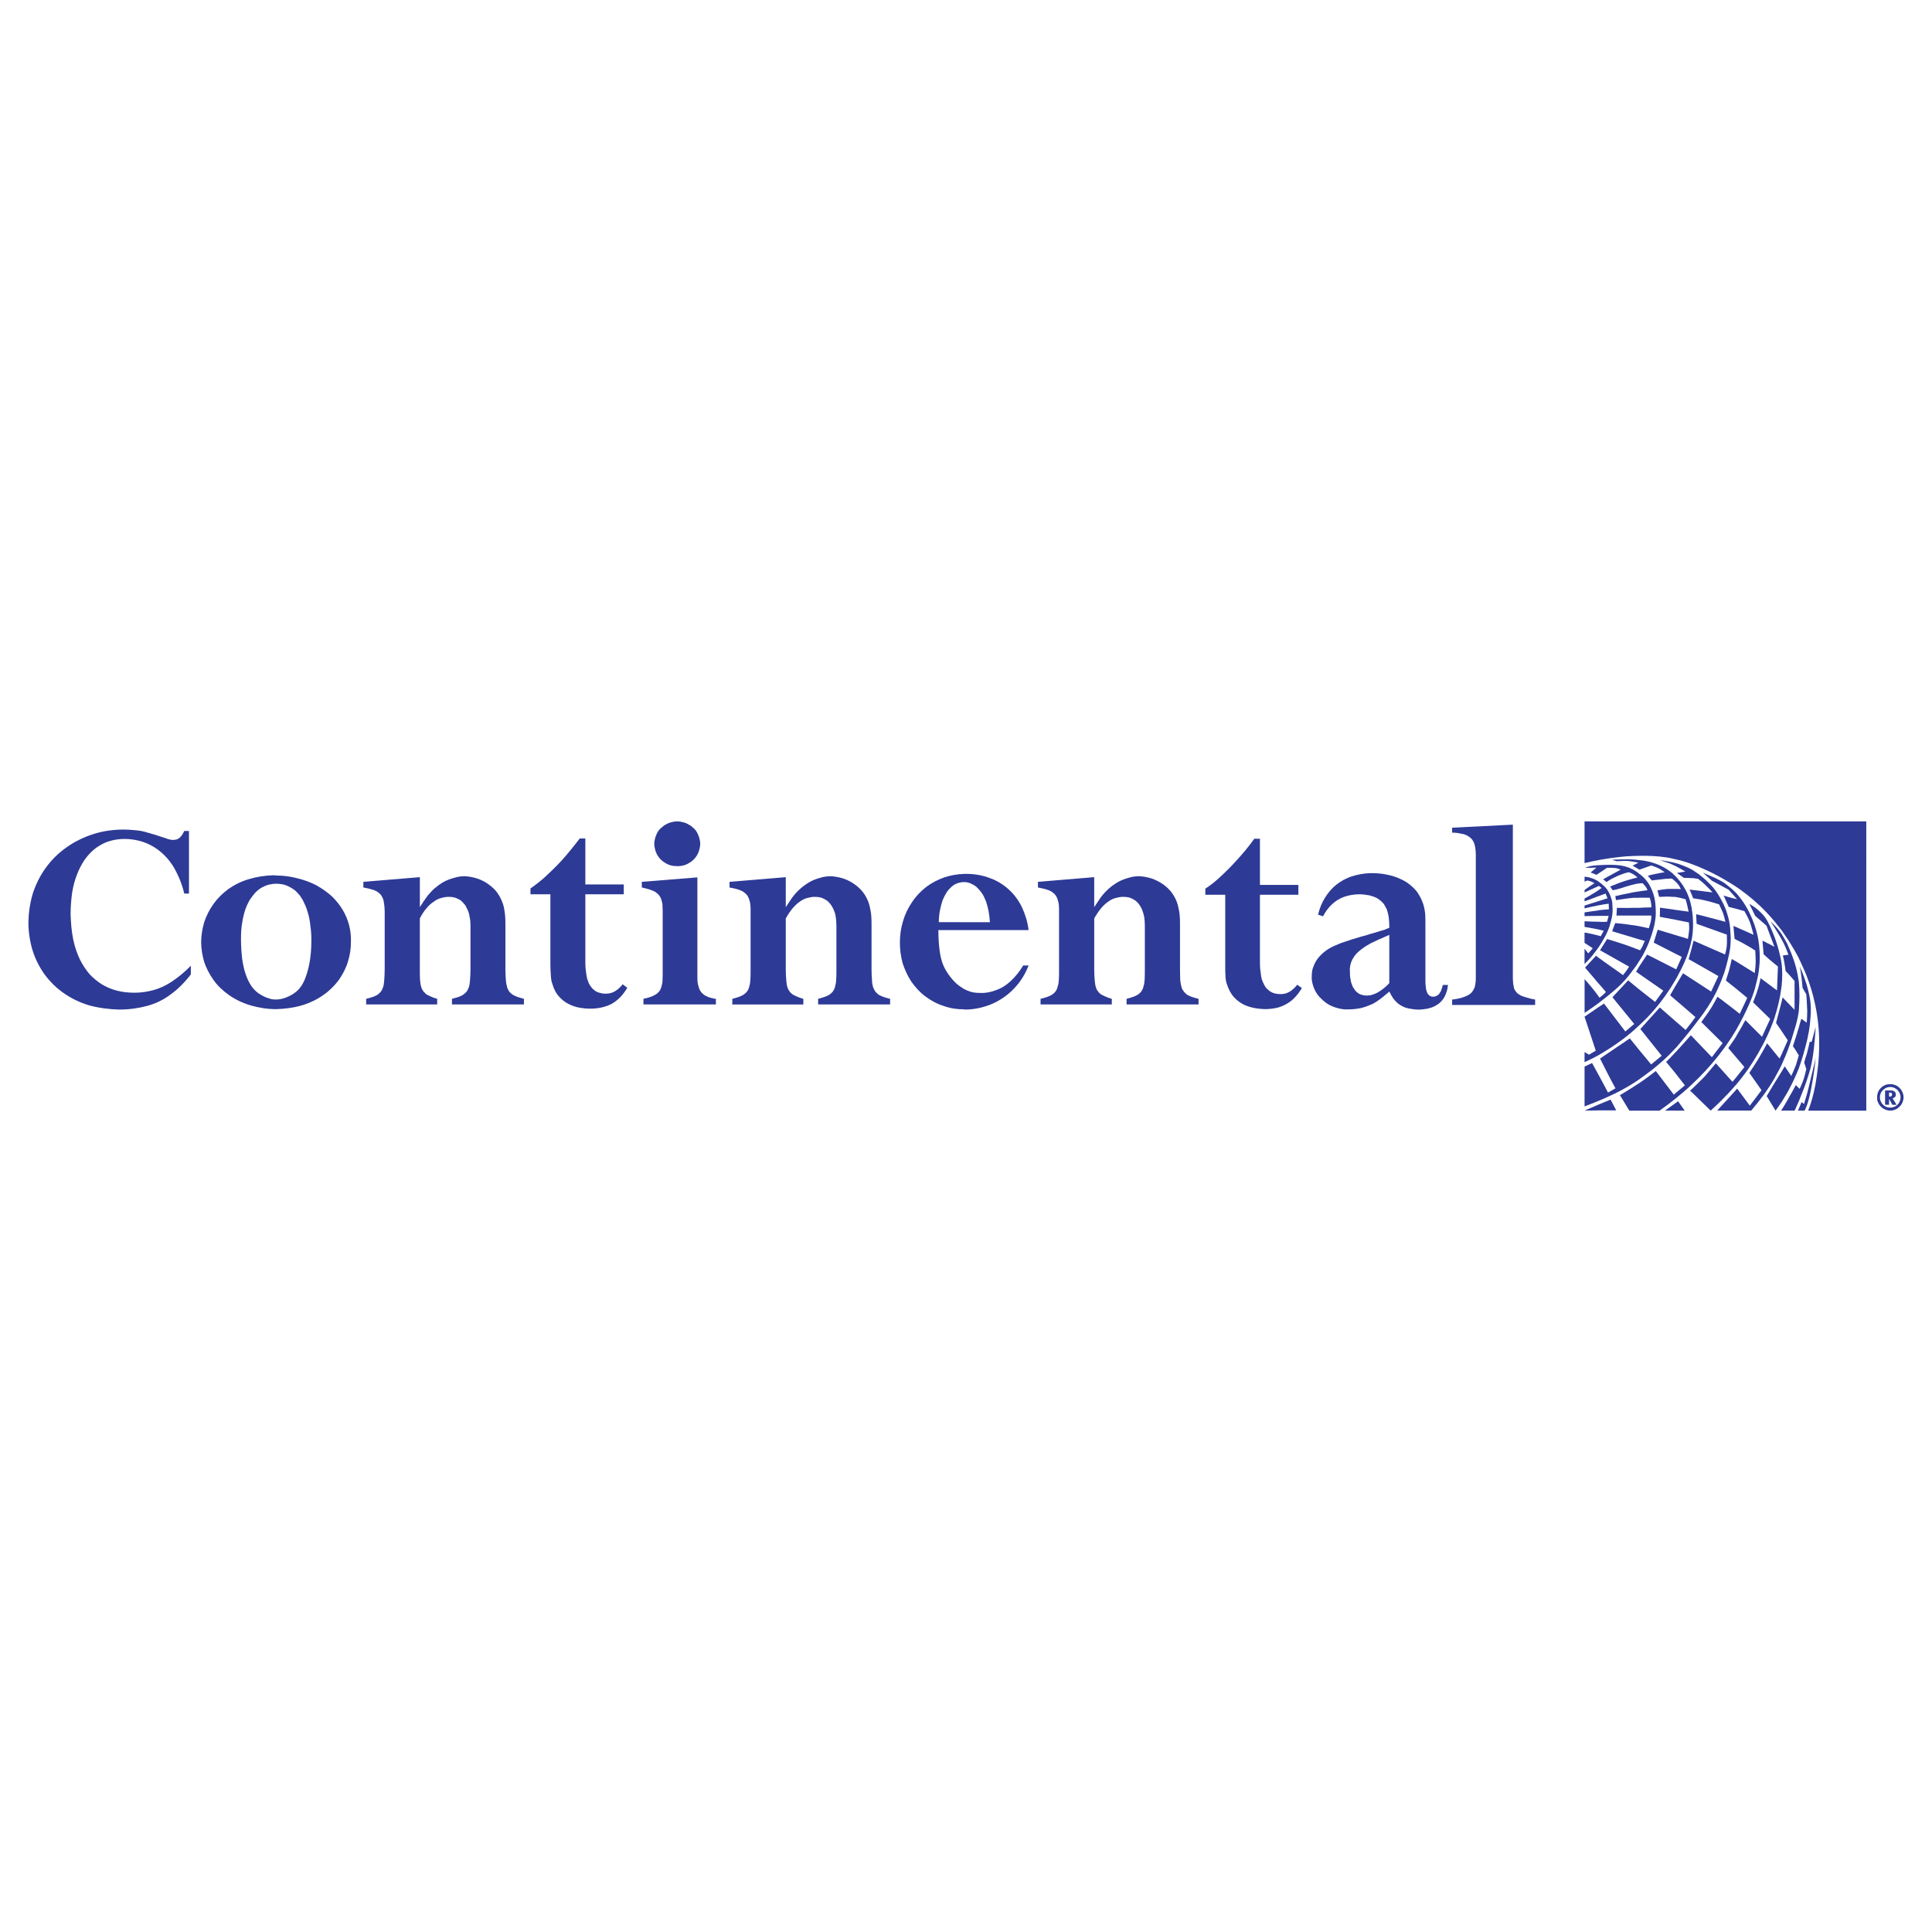 <?xml version="1.0" encoding="utf-8"?>
<!-- Generator: Adobe Illustrator 13.0.0, SVG Export Plug-In . SVG Version: 6.00 Build 14948)  -->
<!DOCTYPE svg PUBLIC "-//W3C//DTD SVG 1.0//EN" "http://www.w3.org/TR/2001/REC-SVG-20010904/DTD/svg10.dtd">
<svg version="1.0" id="Layer_1" xmlns="http://www.w3.org/2000/svg" xmlns:xlink="http://www.w3.org/1999/xlink" x="0px" y="0px"
	 width="192.756px" height="192.756px" viewBox="0 0 192.756 192.756" enable-background="new 0 0 192.756 192.756"
	 xml:space="preserve">
<g>
	<polygon fill-rule="evenodd" clip-rule="evenodd" fill="#FFFFFF" points="0,0 192.756,0 192.756,192.756 0,192.756 0,0 	"/>
	<path fill-rule="evenodd" clip-rule="evenodd" fill="#2D3A96" d="M188.588,110.807c0.141,0,0.281-0.023,0.397-0.069
		c0.141-0.047,0.258-0.094,0.374-0.188c0.117-0.094,0.211-0.188,0.305-0.304c0.164-0.234,0.257-0.515,0.257-0.772
		c0-0.141-0.023-0.257-0.07-0.397c-0.047-0.116-0.116-0.257-0.187-0.374c-0.094-0.117-0.188-0.21-0.305-0.304
		c-0.233-0.164-0.515-0.234-0.771-0.234l0,0v0.281l0,0c0.211,0,0.422,0.069,0.608,0.21c0.094,0.047,0.163,0.141,0.234,0.234
		c0.046,0.07,0.116,0.187,0.14,0.28c0.094,0.304,0.047,0.632-0.14,0.912c-0.071,0.094-0.141,0.164-0.234,0.233
		c-0.094,0.07-0.187,0.117-0.304,0.141c-0.094,0.047-0.211,0.047-0.305,0.047l0,0V110.807L188.588,110.807L188.588,110.807z
		 M188.19,108.211c-0.14,0.047-0.257,0.117-0.374,0.188c-0.117,0.094-0.211,0.187-0.304,0.304c-0.164,0.233-0.234,0.515-0.234,0.771
		c0,0.141,0,0.28,0.047,0.397c0.047,0.141,0.117,0.258,0.188,0.375c0.093,0.116,0.187,0.21,0.304,0.304
		c0.234,0.163,0.515,0.257,0.771,0.257l0,0l0,0v-0.304l0,0c-0.21,0-0.421-0.047-0.607-0.188c-0.07-0.069-0.164-0.14-0.234-0.233
		c-0.047-0.094-0.094-0.188-0.141-0.28c-0.093-0.328-0.046-0.655,0.141-0.912c0.07-0.094,0.164-0.188,0.234-0.234
		c0.094-0.07,0.187-0.117,0.304-0.163c0.094-0.024,0.211-0.047,0.304-0.047l0,0v-0.281l0,0l0,0
		C188.448,108.164,188.331,108.188,188.19,108.211L188.19,108.211L188.19,108.211L188.19,108.211z"/>
	<path fill-rule="evenodd" clip-rule="evenodd" fill="#2D3A96" d="M188.635,109.403c0.023-0.022,0.047-0.022,0.07-0.047
		c0.023-0.023,0.047-0.046,0.047-0.069c0.023-0.023,0.023-0.047,0.023-0.094s-0.023-0.117-0.047-0.141s-0.047-0.023-0.094-0.023
		c0-0.023,0-0.023,0-0.023l0,0v-0.21l0,0c0.164,0,0.281,0.023,0.351,0.094c0.07,0.023,0.094,0.07,0.117,0.116
		c0.023,0.047,0.047,0.117,0.047,0.188c0,0.094-0.023,0.188-0.07,0.233c-0.023,0.047-0.069,0.07-0.117,0.094
		c-0.023,0.023-0.069,0.023-0.14,0.047l0,0l0,0l0.397,0.655h-0.421l-0.164-0.305V109.403L188.635,109.403L188.635,109.403z
		 M188.472,109.403c0,0,0.023,0,0.046,0c0.047,0,0.07,0,0.117,0l0,0v0.515l-0.163-0.28v0.585h-0.397v-1.427h0.421l0,0l0,0
		c0.046,0,0.093,0,0.14,0l0,0v0.21l0,0c-0.047,0-0.07,0-0.117,0c-0.022,0-0.022,0-0.046,0l0,0l0,0V109.403L188.472,109.403
		L188.472,109.403z"/>
	<path fill-rule="evenodd" clip-rule="evenodd" fill="#2D3A96" d="M51.173,99.255c-0.094-0.071-0.164-0.117-0.234-0.188
		c-0.07-0.047-0.117-0.117-0.164-0.188c-0.046-0.07-0.07-0.14-0.117-0.211c-0.047-0.093-0.07-0.187-0.093-0.326
		c-0.047-0.117-0.07-0.281-0.094-0.562c-0.023-0.281-0.047-0.678-0.047-1.053c0-1.52,0-3.063,0-4.583
		c0-0.467-0.023-0.912-0.094-1.286c-0.047-0.374-0.14-0.678-0.257-0.958c-0.117-0.281-0.258-0.538-0.421-0.772
		c-0.21-0.328-0.514-0.608-0.865-0.865c-0.327-0.257-0.749-0.468-1.169-0.608c-0.421-0.141-0.841-0.211-1.239-0.234
		c-0.374,0-0.725,0.047-1.076,0.164c-0.374,0.093-0.725,0.234-1.076,0.421c-0.351,0.21-0.655,0.444-0.959,0.702
		c-0.14,0.14-0.257,0.257-0.374,0.397c-0.141,0.14-0.234,0.257-0.397,0.491c-0.164,0.234-0.397,0.561-0.608,0.912l0,0v-2.994
		l-5.636,0.468v0.562l0.234,0.047l0,0c0.234,0.046,0.468,0.093,0.655,0.163c0.188,0.047,0.304,0.117,0.421,0.164
		c0.093,0.07,0.188,0.117,0.257,0.187c0.07,0.047,0.117,0.117,0.187,0.187c0.047,0.07,0.094,0.141,0.141,0.234
		c0.046,0.07,0.07,0.187,0.117,0.304c0.023,0.117,0.047,0.257,0.07,0.444s0.046,0.444,0.046,0.678l0,0v5.776l0,0
		c0,0.375-0.023,0.771-0.046,1.053c-0.023,0.28-0.047,0.444-0.07,0.562c-0.047,0.14-0.07,0.233-0.117,0.326
		c-0.024,0.071-0.07,0.164-0.117,0.211c-0.047,0.07-0.094,0.141-0.164,0.188c-0.047,0.07-0.141,0.116-0.211,0.188
		c-0.093,0.046-0.21,0.116-0.397,0.187c-0.188,0.07-0.468,0.141-0.726,0.211l0,0v0.561h7.086v-0.561l0,0
		c-0.257-0.07-0.515-0.164-0.702-0.258c-0.164-0.07-0.281-0.14-0.374-0.188c-0.07-0.069-0.141-0.116-0.188-0.187
		c-0.07-0.047-0.117-0.117-0.164-0.188c-0.023-0.047-0.07-0.116-0.117-0.21c-0.023-0.07-0.047-0.188-0.094-0.305
		c-0.023-0.116-0.047-0.28-0.07-0.537c-0.023-0.281-0.023-0.678-0.023-1.053l0,0v-5.098l0,0c0.187-0.375,0.421-0.725,0.655-1.006
		s0.468-0.491,0.725-0.655c0.234-0.187,0.491-0.304,0.749-0.374c0.234-0.07,0.514-0.117,0.749-0.117c0.233,0,0.421,0.023,0.608,0.07
		c0.187,0.07,0.351,0.14,0.514,0.234c0.141,0.093,0.281,0.234,0.398,0.374c0.14,0.141,0.234,0.328,0.327,0.538
		c0.117,0.21,0.187,0.444,0.234,0.749c0.07,0.28,0.094,0.608,0.094,0.958l0,0v4.326l0,0c0,0.375-0.023,0.771-0.047,1.053
		c-0.023,0.28-0.047,0.444-0.07,0.562c-0.046,0.14-0.07,0.233-0.117,0.326c-0.023,0.071-0.07,0.141-0.117,0.211
		s-0.094,0.141-0.164,0.188c-0.07,0.07-0.14,0.116-0.234,0.188c-0.07,0.046-0.187,0.116-0.374,0.187s-0.468,0.141-0.725,0.211l0,0
		v0.561h7.18v-0.561l0,0c-0.258-0.07-0.515-0.141-0.702-0.211S51.267,99.301,51.173,99.255L51.173,99.255L51.173,99.255
		L51.173,99.255z"/>
	<path fill-rule="evenodd" clip-rule="evenodd" fill="#2D3A96" d="M65.696,85.48c0.14,0.211,0.327,0.375,0.514,0.515
		c0.211,0.14,0.421,0.257,0.655,0.328c0.233,0.07,0.467,0.093,0.701,0.093s0.468-0.023,0.702-0.093s0.444-0.188,0.655-0.328
		c0.187-0.14,0.375-0.304,0.515-0.515c0.14-0.187,0.234-0.397,0.304-0.608c0.07-0.234,0.117-0.468,0.117-0.678
		c0-0.234-0.047-0.444-0.117-0.678c-0.07-0.21-0.164-0.421-0.304-0.631c-0.14-0.187-0.328-0.351-0.515-0.491
		c-0.21-0.14-0.421-0.257-0.655-0.327s-0.468-0.117-0.702-0.117s-0.468,0.046-0.701,0.117c-0.234,0.07-0.444,0.187-0.655,0.327
		c-0.187,0.141-0.374,0.304-0.514,0.491c-0.141,0.21-0.234,0.421-0.304,0.631c-0.07,0.234-0.117,0.444-0.117,0.678
		c0,0.21,0.047,0.444,0.117,0.678C65.462,85.083,65.555,85.293,65.696,85.48L65.696,85.48L65.696,85.48L65.696,85.48z"/>
	<path fill-rule="evenodd" clip-rule="evenodd" fill="#2D3A96" d="M61.556,98.763c-0.374,0.281-0.725,0.375-1.099,0.375
		c-0.164,0-0.328,0-0.468-0.047c-0.141-0.023-0.281-0.07-0.397-0.117c-0.117-0.047-0.211-0.117-0.304-0.188
		c-0.094-0.069-0.187-0.163-0.281-0.28c-0.07-0.094-0.164-0.21-0.234-0.351s-0.117-0.304-0.187-0.491
		c-0.047-0.188-0.094-0.421-0.117-0.678c-0.047-0.281-0.07-0.584-0.07-0.889l0,0v-6.875h3.835V88.24h-3.835v-4.583h-0.562l0,0
		c-0.584,0.771-1.193,1.52-1.801,2.198c-0.607,0.655-1.216,1.239-1.73,1.707c-0.515,0.444-0.936,0.771-1.38,1.076l0,0v0.584h1.987
		v7.086l0,0c0,0.351,0.024,0.724,0.047,1.005c0,0.257,0.047,0.421,0.07,0.607c0.047,0.164,0.117,0.375,0.187,0.562
		c0.117,0.304,0.257,0.585,0.468,0.842c0.211,0.258,0.444,0.468,0.749,0.679c0.304,0.188,0.655,0.351,1.076,0.468
		c0.397,0.093,0.889,0.163,1.333,0.163c0.467,0,0.889-0.047,1.263-0.14c0.374-0.094,0.702-0.211,0.982-0.375
		c0.28-0.163,0.538-0.374,0.795-0.631s0.491-0.585,0.702-0.936l0,0l-0.468-0.351l0,0C61.954,98.436,61.744,98.623,61.556,98.763
		L61.556,98.763L61.556,98.763L61.556,98.763z"/>
	<path fill-rule="evenodd" clip-rule="evenodd" fill="#2D3A96" d="M15.299,98.786c-0.608,0.164-1.263,0.258-1.871,0.258
		c-0.632,0-1.24-0.07-1.778-0.211c-0.538-0.14-1.029-0.351-1.497-0.631c-0.444-0.281-0.842-0.608-1.216-1.006
		c-0.351-0.421-0.678-0.888-0.958-1.45c-0.281-0.585-0.515-1.24-0.678-2.035s-0.234-1.684-0.257-2.502
		c0-0.842,0.07-1.567,0.164-2.222c0.117-0.678,0.281-1.263,0.491-1.777c0.187-0.491,0.421-0.935,0.678-1.333
		c0.257-0.375,0.538-0.702,0.818-0.959c0.304-0.281,0.608-0.491,0.959-0.678c0.327-0.187,0.678-0.304,1.052-0.397
		c0.397-0.094,0.795-0.141,1.263-0.141s1.005,0.07,1.52,0.211c0.515,0.14,0.982,0.351,1.426,0.631
		c0.444,0.28,0.865,0.631,1.239,1.052c0.375,0.421,0.726,0.936,1.006,1.543c0.304,0.608,0.562,1.31,0.725,2.011l0,0h0.468v-6.244
		h-0.468l0,0c-0.07,0.14-0.14,0.257-0.187,0.351c-0.07,0.093-0.117,0.164-0.188,0.234c-0.164,0.187-0.327,0.257-0.491,0.28
		c-0.07,0.023-0.14,0.023-0.21,0.023c-0.047,0-0.117,0-0.187,0c-0.07-0.023-0.14-0.023-0.234-0.047
		c-0.093-0.023-0.187-0.047-0.42-0.14c-0.234-0.07-0.608-0.187-0.865-0.281c-0.258-0.07-0.445-0.14-0.562-0.164
		c-0.117-0.047-0.187-0.07-0.257-0.07c-0.21-0.07-0.444-0.14-0.702-0.187c-0.257-0.047-0.538-0.07-0.818-0.094
		c-0.304-0.023-0.608-0.046-0.912-0.046c-1.029,0-2.058,0.14-3.017,0.444c-0.959,0.304-1.871,0.748-2.666,1.31
		c-0.818,0.561-1.52,1.263-2.082,2.034c-0.584,0.795-1.005,1.661-1.309,2.573c-0.281,0.936-0.421,1.895-0.445,2.853
		c0,0.982,0.141,1.941,0.421,2.853c0.281,0.889,0.678,1.66,1.193,2.385c0.538,0.725,1.169,1.356,1.918,1.871
		c0.725,0.514,1.59,0.936,2.525,1.216c0.935,0.257,1.988,0.397,2.993,0.421c1.006,0,1.965-0.141,2.83-0.374
		c0.842-0.234,1.566-0.585,2.292-1.122c0.725-0.515,1.426-1.217,2.035-2.012l0,0v-0.865l0,0c-0.608,0.631-1.31,1.192-1.941,1.613
		C16.469,98.365,15.907,98.623,15.299,98.786L15.299,98.786L15.299,98.786L15.299,98.786z"/>
	<path fill-rule="evenodd" clip-rule="evenodd" fill="#2D3A96" d="M34.195,90.789c-0.281-0.491-0.654-0.936-1.075-1.356
		c-0.445-0.398-0.959-0.772-1.544-1.1c-0.584-0.304-1.263-0.561-1.988-0.725c-0.631-0.164-1.333-0.257-2.035-0.257
		c-0.093-0.023-0.187-0.023-0.304-0.023c-0.795,0.023-1.614,0.141-2.385,0.375c-0.749,0.21-1.45,0.561-2.058,0.982
		c-0.608,0.444-1.123,0.958-1.52,1.52c-0.397,0.561-0.702,1.169-0.912,1.801c-0.187,0.655-0.304,1.31-0.304,1.988
		s0.117,1.333,0.304,1.988c0.21,0.608,0.515,1.216,0.936,1.801c0.397,0.562,0.935,1.075,1.543,1.496
		c0.631,0.444,1.356,0.796,2.151,1.029c0.795,0.234,1.661,0.374,2.549,0.374c0.866-0.023,1.754-0.14,2.549-0.374
		c0.795-0.233,1.52-0.585,2.151-1.029c0.608-0.421,1.123-0.935,1.543-1.496c0.397-0.562,0.725-1.193,0.912-1.824
		c0.21-0.655,0.304-1.333,0.304-1.964c0.023-0.608-0.047-1.169-0.187-1.707C34.686,91.771,34.476,91.256,34.195,90.789
		L34.195,90.789L34.195,90.789L34.195,90.789z M31.061,94.063c0,0.655-0.07,1.403-0.187,2.034c-0.117,0.631-0.281,1.146-0.445,1.567
		s-0.351,0.701-0.538,0.936c-0.188,0.233-0.421,0.421-0.678,0.584c-0.257,0.164-0.562,0.305-0.842,0.398
		c-0.304,0.094-0.562,0.14-0.819,0.14c-0.257,0-0.491-0.023-0.725-0.117c-0.257-0.069-0.515-0.187-0.749-0.327
		c-0.257-0.14-0.468-0.304-0.655-0.491c-0.187-0.187-0.351-0.397-0.491-0.654c-0.164-0.28-0.304-0.585-0.444-1.006
		c-0.14-0.397-0.234-0.865-0.327-1.45c-0.07-0.608-0.117-1.31-0.117-1.941s0.023-1.169,0.117-1.661
		c0.07-0.491,0.187-0.935,0.304-1.31c0.14-0.397,0.304-0.725,0.467-1.005c0.188-0.281,0.374-0.515,0.562-0.725
		c0.187-0.187,0.397-0.351,0.631-0.491c0.21-0.117,0.444-0.211,0.678-0.281c0.233-0.047,0.491-0.094,0.725-0.094l0,0h0.023l0,0
		c0.234,0,0.468,0.023,0.678,0.07c0.234,0.047,0.445,0.14,0.632,0.234c0.187,0.093,0.374,0.21,0.561,0.351
		c0.164,0.141,0.328,0.328,0.491,0.515c0.14,0.21,0.304,0.444,0.421,0.725c0.14,0.28,0.281,0.608,0.374,0.982
		c0.117,0.374,0.21,0.795,0.257,1.31C31.038,92.847,31.084,93.408,31.061,94.063L31.061,94.063L31.061,94.063L31.061,94.063z"/>
	<path fill-rule="evenodd" clip-rule="evenodd" fill="#2D3A96" d="M102.622,92.8c-0.094-0.795-0.328-1.567-0.655-2.269
		c-0.327-0.678-0.771-1.286-1.31-1.777c-0.538-0.491-1.169-0.889-1.894-1.146c-0.726-0.281-1.544-0.421-2.316-0.421
		c-0.07,0-0.14,0-0.233,0c-0.678,0.023-1.333,0.14-1.941,0.327c-0.678,0.234-1.31,0.562-1.871,0.982
		c-0.561,0.444-1.053,0.958-1.426,1.543c-0.398,0.584-0.702,1.216-0.889,1.894c-0.21,0.678-0.304,1.403-0.304,2.105
		c0,0.701,0.093,1.403,0.28,2.081c0.211,0.631,0.491,1.263,0.866,1.824c0.397,0.562,0.865,1.076,1.403,1.474
		c0.562,0.421,1.169,0.748,1.848,0.959c0.655,0.233,1.333,0.327,2.035,0.327c0.023,0.023,0.047,0.023,0.07,0.023
		c0.912,0,1.848-0.211,2.689-0.562c0.842-0.374,1.59-0.889,2.222-1.566c0.632-0.655,1.099-1.427,1.427-2.269l0,0h-0.538l0,0
		c-0.351,0.584-0.795,1.146-1.263,1.566c-0.444,0.421-0.912,0.702-1.427,0.889c-0.491,0.188-1.029,0.305-1.543,0.281
		c-0.352,0-0.702-0.023-1.006-0.117c-0.234-0.07-0.444-0.164-0.631-0.257c-0.07-0.047-0.164-0.094-0.257-0.164
		c-0.281-0.164-0.562-0.397-0.818-0.678c-0.257-0.281-0.491-0.585-0.678-0.889c-0.187-0.281-0.328-0.584-0.445-0.912
		c-0.117-0.351-0.21-0.725-0.28-1.286c-0.07-0.538-0.117-1.24-0.117-1.965l0,0h2.596H102.622L102.622,92.8L102.622,92.8z
		 M93.665,92.005c0-0.421,0.047-0.819,0.117-1.192c0.07-0.375,0.164-0.702,0.257-0.982c0.117-0.281,0.234-0.515,0.351-0.702
		c0.117-0.21,0.257-0.375,0.397-0.515c0.141-0.14,0.281-0.257,0.421-0.351c0.164-0.094,0.304-0.14,0.468-0.187
		s0.328-0.07,0.491-0.07c0.023,0,0.047,0,0.047,0c0.304,0,0.608,0.093,0.912,0.281c0.141,0.07,0.305,0.187,0.444,0.351
		c0.141,0.141,0.281,0.304,0.421,0.515c0.141,0.21,0.258,0.468,0.374,0.749c0.094,0.28,0.188,0.608,0.258,0.958
		c0.07,0.374,0.117,0.749,0.141,1.146l0,0h-2.549H93.665L93.665,92.005L93.665,92.005z"/>
	<path fill-rule="evenodd" clip-rule="evenodd" fill="#2D3A96" d="M143.827,98.693c-0.046,0.116-0.069,0.233-0.14,0.304
		c-0.047,0.094-0.094,0.141-0.141,0.21c-0.047,0.048-0.116,0.094-0.164,0.117c-0.116,0.094-0.28,0.117-0.42,0.117
		c-0.047,0-0.094,0-0.141-0.023c-0.117-0.023-0.211-0.07-0.305-0.187c-0.022-0.024-0.069-0.07-0.093-0.117s-0.047-0.094-0.07-0.164
		s-0.047-0.141-0.07-0.233c-0.023-0.117-0.023-0.234-0.047-0.398c-0.023-0.163-0.023-0.351-0.023-0.561l0,0v-5.589l0,0
		c0-0.374,0-0.725-0.023-1.005s-0.07-0.468-0.117-0.678c-0.046-0.21-0.116-0.421-0.21-0.631c-0.117-0.281-0.257-0.538-0.444-0.819
		c-0.188-0.257-0.421-0.491-0.702-0.725c-0.28-0.234-0.607-0.445-0.981-0.608c-0.397-0.188-0.818-0.328-1.286-0.421
		c-0.491-0.117-1.006-0.164-1.544-0.164c-0.093,0-0.163,0-0.257,0c-0.608,0.023-1.216,0.14-1.73,0.304
		c-0.608,0.187-1.146,0.491-1.591,0.842c-0.444,0.351-0.818,0.795-1.122,1.286c-0.327,0.515-0.562,1.099-0.702,1.707l0,0
		l0.492,0.164l0,0c0.233-0.444,0.537-0.865,0.888-1.192c0.351-0.327,0.749-0.585,1.216-0.749c0.468-0.164,0.982-0.257,1.521-0.257
		c0.327,0,0.655,0.047,0.912,0.094c0.047,0,0.07,0,0.117,0.023c0.21,0.047,0.397,0.117,0.562,0.187
		c0.187,0.07,0.351,0.187,0.49,0.304c0.141,0.117,0.258,0.234,0.375,0.374c0.093,0.164,0.187,0.327,0.28,0.515
		c0.07,0.21,0.141,0.444,0.188,0.725c0.046,0.327,0.069,0.748,0.069,1.123c-0.187,0.07-0.374,0.14-0.514,0.21
		c-0.164,0.047-0.281,0.07-0.491,0.141c-0.211,0.07-0.515,0.164-0.959,0.28c-0.047,0.023-0.094,0.023-0.117,0.047
		c-0.515,0.141-1.192,0.328-1.684,0.491s-0.795,0.257-1.053,0.351c-0.28,0.117-0.515,0.211-0.725,0.304
		c-0.352,0.164-0.702,0.375-0.982,0.608c-0.28,0.233-0.515,0.491-0.701,0.748c-0.188,0.281-0.305,0.562-0.398,0.818
		c-0.093,0.281-0.116,0.561-0.116,0.842c-0.023,0.257,0.023,0.537,0.094,0.795c0.07,0.257,0.163,0.491,0.304,0.748
		s0.327,0.491,0.562,0.702c0.21,0.21,0.468,0.421,0.748,0.584c0.28,0.141,0.585,0.28,0.912,0.351
		c0.327,0.094,0.655,0.141,1.053,0.117c0.397,0,0.865-0.047,1.286-0.141c0.28-0.069,0.538-0.163,0.818-0.28
		c0.141-0.047,0.28-0.117,0.421-0.188c0.397-0.233,0.842-0.561,1.239-0.912l0,0l0.304-0.257l0,0
		c0.117,0.257,0.258,0.491,0.397,0.701c0.141,0.188,0.281,0.328,0.444,0.468c0.164,0.141,0.328,0.234,0.515,0.328
		c0.188,0.093,0.397,0.163,0.679,0.21c0.257,0.047,0.562,0.094,0.889,0.094c0.304,0,0.608-0.047,0.889-0.094
		c0.28-0.07,0.514-0.14,0.725-0.257c0.188-0.094,0.374-0.211,0.515-0.351c0.163-0.141,0.28-0.305,0.397-0.468
		c0.094-0.164,0.188-0.375,0.257-0.585c0.071-0.211,0.117-0.468,0.141-0.701l0,0h-0.515l0,0
		C143.921,98.412,143.875,98.576,143.827,98.693L143.827,98.693L143.827,98.693L143.827,98.693z M138.612,98.085
		c-0.28,0.304-0.584,0.562-0.865,0.748c-0.257,0.188-0.515,0.305-0.725,0.374c-0.141,0.048-0.258,0.094-0.374,0.094
		c-0.094,0.023-0.211,0.023-0.305,0.023c-0.116,0-0.257,0-0.373-0.047c-0.141-0.022-0.258-0.07-0.352-0.116
		c-0.117-0.07-0.21-0.141-0.304-0.234c-0.094-0.07-0.164-0.187-0.234-0.304c-0.094-0.117-0.163-0.258-0.21-0.421
		c-0.07-0.164-0.117-0.374-0.141-0.585c-0.047-0.233-0.047-0.468-0.047-0.702c-0.022-0.21,0-0.397,0.023-0.538
		c0.047-0.187,0.07-0.328,0.141-0.468c0.047-0.14,0.117-0.257,0.21-0.397c0.07-0.14,0.188-0.257,0.305-0.397
		c0.14-0.141,0.304-0.281,0.515-0.444c0.187-0.14,0.421-0.304,0.771-0.491c0.023-0.023,0.07-0.047,0.116-0.07
		c0.422-0.211,0.982-0.468,1.544-0.702l0,0l0.304-0.141V98.085L138.612,98.085L138.612,98.085z"/>
	<path fill-rule="evenodd" clip-rule="evenodd" fill="#2D3A96" d="M128.86,98.81c-0.373,0.281-0.725,0.374-1.099,0.374
		c-0.164,0-0.304-0.022-0.468-0.046c-0.141-0.023-0.258-0.07-0.374-0.117c-0.117-0.07-0.234-0.117-0.327-0.211
		c-0.094-0.069-0.188-0.163-0.281-0.257c-0.069-0.094-0.141-0.21-0.21-0.351c-0.07-0.141-0.141-0.305-0.211-0.491
		c-0.047-0.211-0.094-0.421-0.117-0.701c-0.046-0.258-0.069-0.585-0.069-0.866l0,0v-6.875h3.835v-0.982h-3.835V83.68h-0.562l0,0
		c-0.562,0.795-1.193,1.543-1.801,2.198c-0.608,0.678-1.216,1.263-1.73,1.73c-0.491,0.444-0.912,0.771-1.356,1.052l0,0v0.608h1.987
		v7.086l0,0c0,0.351,0,0.726,0.023,1.006c0,0.257,0.047,0.421,0.07,0.607c0.047,0.164,0.117,0.351,0.188,0.538
		c0.117,0.304,0.28,0.585,0.468,0.842c0.21,0.257,0.468,0.491,0.748,0.679c0.304,0.21,0.655,0.351,1.076,0.468
		c0.42,0.116,0.889,0.163,1.333,0.187c0.467,0,0.888-0.047,1.286-0.14c0.374-0.094,0.678-0.234,0.959-0.398
		c0.28-0.163,0.537-0.351,0.795-0.631c0.257-0.257,0.491-0.585,0.701-0.936l0,0l-0.468-0.327l0,0
		C129.259,98.459,129.048,98.669,128.86,98.81L128.86,98.81L128.86,98.81L128.86,98.81z"/>
	<path fill-rule="evenodd" clip-rule="evenodd" fill="#2D3A96" d="M152.271,99.512c-0.234-0.07-0.375-0.117-0.491-0.164
		c-0.117-0.07-0.211-0.116-0.281-0.164c-0.07-0.046-0.14-0.116-0.187-0.163c-0.047-0.07-0.094-0.117-0.141-0.188
		s-0.07-0.14-0.117-0.233c-0.023-0.094-0.047-0.211-0.07-0.374c-0.023-0.188-0.047-0.397-0.047-0.608l0,0V82.276l-6.057,0.304v0.491
		l0,0c0.258,0,0.515,0.023,0.702,0.07c0.21,0.023,0.351,0.07,0.49,0.093c0.117,0.047,0.234,0.094,0.328,0.141
		c0.093,0.047,0.163,0.093,0.233,0.164c0.07,0.047,0.141,0.094,0.188,0.164c0.069,0.07,0.117,0.141,0.163,0.234
		c0.047,0.07,0.094,0.164,0.117,0.281c0.047,0.117,0.07,0.257,0.094,0.421c0.023,0.164,0.047,0.398,0.047,0.608l0,0v12.418l0,0
		c0,0.188-0.023,0.374-0.047,0.515c-0.023,0.164-0.047,0.28-0.094,0.397c-0.046,0.093-0.094,0.187-0.14,0.257
		c-0.047,0.07-0.094,0.141-0.164,0.211s-0.141,0.14-0.234,0.188c-0.094,0.069-0.21,0.116-0.327,0.163
		c-0.141,0.07-0.304,0.117-0.538,0.188c-0.21,0.046-0.515,0.116-0.818,0.14l0,0v0.538h8.279v-0.538l0,0
		C152.831,99.676,152.504,99.582,152.271,99.512L152.271,99.512L152.271,99.512L152.271,99.512z"/>
	<path fill-rule="evenodd" clip-rule="evenodd" fill="#2D3A96" d="M87.678,99.255c-0.093-0.071-0.164-0.117-0.21-0.188
		c-0.07-0.047-0.117-0.117-0.164-0.188s-0.093-0.14-0.117-0.211c-0.047-0.093-0.094-0.187-0.117-0.326
		C87.047,98.226,87,98.062,87,97.781c-0.023-0.281-0.047-0.678-0.047-1.053c0-1.52,0-3.063,0-4.583c0-0.467-0.023-0.912-0.093-1.286
		s-0.14-0.678-0.257-0.958c-0.117-0.281-0.257-0.538-0.421-0.772c-0.234-0.328-0.515-0.608-0.865-0.865s-0.748-0.468-1.169-0.608
		c-0.421-0.141-0.865-0.211-1.239-0.234c-0.397,0-0.749,0.047-1.099,0.164c-0.351,0.093-0.725,0.234-1.052,0.421
		c-0.351,0.21-0.679,0.444-0.959,0.702c-0.141,0.14-0.281,0.257-0.397,0.397s-0.234,0.257-0.398,0.491
		c-0.164,0.234-0.374,0.561-0.608,0.912l0,0v-2.994l-5.612,0.468v0.562l0.233,0.047l0,0c0.234,0.046,0.468,0.093,0.655,0.163
		c0.164,0.047,0.304,0.117,0.398,0.164c0.117,0.07,0.187,0.117,0.257,0.187c0.07,0.047,0.141,0.117,0.187,0.187
		c0.07,0.07,0.117,0.141,0.14,0.234c0.047,0.07,0.094,0.187,0.117,0.304c0.047,0.117,0.07,0.257,0.093,0.444
		s0.023,0.444,0.023,0.678l0,0v5.776l0,0c0,0.375,0,0.771-0.023,1.053c-0.023,0.28-0.046,0.444-0.093,0.562
		c-0.023,0.14-0.047,0.233-0.094,0.326c-0.047,0.071-0.07,0.164-0.117,0.211c-0.047,0.07-0.117,0.141-0.164,0.188
		c-0.07,0.07-0.141,0.116-0.234,0.188c-0.093,0.046-0.21,0.116-0.397,0.187c-0.187,0.07-0.444,0.141-0.702,0.211l0,0v0.561h7.086
		v-0.561l0,0c-0.257-0.07-0.514-0.164-0.701-0.258c-0.188-0.07-0.281-0.14-0.375-0.188c-0.093-0.069-0.14-0.116-0.21-0.187
		c-0.046-0.047-0.093-0.117-0.14-0.188c-0.047-0.047-0.07-0.116-0.117-0.21c-0.023-0.07-0.07-0.188-0.093-0.305
		c-0.023-0.116-0.047-0.28-0.07-0.537c-0.023-0.281-0.047-0.678-0.047-1.053l0,0v-5.098l0,0c0.21-0.375,0.444-0.725,0.678-1.006
		s0.468-0.491,0.702-0.655c0.257-0.187,0.491-0.304,0.749-0.374s0.514-0.117,0.748-0.117s0.444,0.023,0.632,0.07
		c0.187,0.07,0.351,0.14,0.491,0.234c0.164,0.093,0.304,0.234,0.421,0.374c0.117,0.141,0.234,0.328,0.328,0.538
		s0.187,0.444,0.234,0.749c0.047,0.28,0.07,0.608,0.07,0.958l0,0v4.326l0,0c0,0.375,0,0.771-0.023,1.053
		c-0.023,0.28-0.047,0.444-0.094,0.562c-0.023,0.14-0.047,0.233-0.093,0.326c-0.047,0.071-0.07,0.141-0.117,0.211
		s-0.117,0.141-0.164,0.188c-0.07,0.07-0.141,0.116-0.234,0.188c-0.094,0.046-0.21,0.116-0.398,0.187
		c-0.187,0.07-0.444,0.141-0.702,0.211l0,0v0.561h7.18v-0.561l0,0c-0.28-0.07-0.538-0.141-0.725-0.211
		C87.889,99.371,87.772,99.301,87.678,99.255L87.678,99.255L87.678,99.255L87.678,99.255z"/>
	<path fill-rule="evenodd" clip-rule="evenodd" fill="#2D3A96" d="M118.454,99.255c-0.094-0.071-0.164-0.117-0.21-0.188
		c-0.071-0.047-0.117-0.117-0.164-0.188s-0.094-0.14-0.141-0.211c-0.023-0.093-0.07-0.187-0.094-0.326
		c-0.022-0.117-0.07-0.281-0.094-0.562c0-0.281-0.022-0.678-0.022-1.053c0-1.52,0-3.063,0-4.583c0-0.467-0.023-0.912-0.094-1.286
		s-0.141-0.678-0.258-0.958c-0.116-0.281-0.257-0.538-0.421-0.772c-0.233-0.328-0.514-0.608-0.864-0.865
		c-0.352-0.257-0.772-0.468-1.17-0.608c-0.421-0.141-0.865-0.211-1.239-0.234c-0.397,0-0.749,0.047-1.1,0.164
		c-0.351,0.093-0.725,0.234-1.052,0.421c-0.352,0.21-0.679,0.444-0.959,0.702c-0.141,0.14-0.281,0.257-0.397,0.397
		c-0.117,0.14-0.234,0.257-0.397,0.491c-0.164,0.234-0.375,0.561-0.608,0.912l0,0v-2.994l-5.612,0.468v0.562l0.21,0.047l0,0
		c0.258,0.046,0.491,0.093,0.679,0.163c0.163,0.047,0.304,0.117,0.397,0.164c0.116,0.07,0.187,0.117,0.257,0.187
		c0.07,0.047,0.141,0.117,0.188,0.187c0.07,0.07,0.117,0.141,0.141,0.234c0.046,0.07,0.093,0.187,0.116,0.304
		c0.047,0.117,0.07,0.257,0.094,0.444s0.023,0.444,0.023,0.678l0,0v5.776l0,0c0,0.375,0,0.771-0.023,1.053
		c-0.023,0.28-0.047,0.444-0.094,0.562c-0.023,0.14-0.07,0.233-0.094,0.326c-0.046,0.071-0.069,0.164-0.116,0.211
		c-0.047,0.07-0.117,0.141-0.164,0.188c-0.07,0.07-0.141,0.116-0.234,0.188c-0.093,0.046-0.21,0.116-0.397,0.187
		c-0.187,0.07-0.443,0.141-0.725,0.211l0,0v0.561h7.109v-0.561l0,0c-0.257-0.07-0.515-0.164-0.701-0.258
		c-0.188-0.07-0.281-0.14-0.375-0.188c-0.094-0.069-0.14-0.116-0.21-0.187c-0.047-0.047-0.094-0.117-0.141-0.188
		c-0.047-0.047-0.094-0.116-0.116-0.21c-0.024-0.07-0.07-0.188-0.094-0.305c-0.023-0.116-0.047-0.28-0.07-0.537
		c-0.023-0.281-0.047-0.678-0.047-1.053l0,0v-5.098l0,0c0.211-0.375,0.444-0.725,0.678-1.006c0.234-0.281,0.468-0.491,0.702-0.655
		c0.257-0.187,0.491-0.304,0.748-0.374c0.258-0.07,0.515-0.117,0.749-0.117c0.233,0,0.444,0.023,0.631,0.07
		c0.188,0.07,0.351,0.14,0.491,0.234c0.164,0.093,0.304,0.234,0.421,0.374c0.117,0.141,0.234,0.328,0.327,0.538
		c0.094,0.21,0.164,0.444,0.233,0.749c0.048,0.28,0.07,0.608,0.07,0.958l0,0v4.326l0,0c0,0.375,0,0.771-0.022,1.053
		c-0.023,0.28-0.048,0.444-0.094,0.562c-0.023,0.14-0.07,0.233-0.094,0.326c-0.047,0.071-0.07,0.141-0.117,0.211
		s-0.116,0.141-0.163,0.188c-0.07,0.07-0.141,0.116-0.234,0.188c-0.093,0.046-0.21,0.116-0.397,0.187
		c-0.187,0.07-0.444,0.141-0.701,0.211l0,0v0.561h7.18v-0.561l0,0c-0.281-0.07-0.538-0.141-0.726-0.211
		S118.548,99.301,118.454,99.255L118.454,99.255L118.454,99.255L118.454,99.255z"/>
	<path fill-rule="evenodd" clip-rule="evenodd" fill="#2D3A96" d="M70.7,99.488c-0.164-0.07-0.257-0.117-0.351-0.164
		c-0.094-0.069-0.187-0.117-0.234-0.187c-0.07-0.047-0.14-0.117-0.187-0.188c-0.046-0.07-0.093-0.141-0.14-0.233
		c-0.024-0.07-0.07-0.164-0.094-0.305c-0.047-0.116-0.07-0.233-0.094-0.421c-0.023-0.187-0.023-0.421-0.023-0.655l0,0v-9.798
		l-5.542,0.444v0.562l0,0c0.304,0.07,0.585,0.14,0.795,0.21c0.21,0.07,0.351,0.141,0.467,0.188c0.117,0.07,0.188,0.117,0.257,0.187
		c0.094,0.07,0.141,0.117,0.188,0.187c0.07,0.07,0.117,0.14,0.14,0.21c0.047,0.094,0.094,0.164,0.117,0.281
		c0.023,0.117,0.07,0.234,0.093,0.397c0,0.187,0.023,0.397,0.023,0.631l0,0v6.5l0,0c0,0.234-0.023,0.469-0.023,0.655
		c-0.023,0.188-0.07,0.305-0.093,0.421c-0.023,0.117-0.07,0.211-0.094,0.281c-0.047,0.093-0.094,0.163-0.141,0.233
		c-0.07,0.047-0.117,0.117-0.187,0.188c-0.07,0.047-0.164,0.117-0.257,0.163c-0.117,0.07-0.234,0.117-0.421,0.188
		c-0.187,0.07-0.444,0.14-0.701,0.188l0,0v0.561h7.226v-0.561l0,0c-0.07,0-0.14-0.024-0.21-0.024
		C71.028,99.582,70.841,99.535,70.7,99.488L70.7,99.488L70.7,99.488L70.7,99.488z"/>
	<polygon fill-rule="evenodd" clip-rule="evenodd" fill="#2D3A96" points="159.496,110.199 158.093,110.807 159.496,110.783 
		161.25,110.783 160.688,109.708 159.496,110.199 159.496,110.199 	"/>
	<path fill-rule="evenodd" clip-rule="evenodd" fill="#2D3A96" d="M160.572,109.356c0.795-0.351,1.52-0.748,2.245-1.192
		c0.233-0.14,0.467-0.304,0.678-0.444c0.491-0.351,0.982-0.701,1.45-1.075c0.654-0.538,1.31-1.076,2.151-1.988
		c0.023-0.047,0.07-0.093,0.117-0.117c0.49-0.561,1.028-1.239,1.566-1.894c0.397-0.515,0.795-1.053,1.123-1.474
		c0.701-0.981,1.005-1.567,1.31-2.151c0.28-0.585,0.537-1.192,0.725-1.73c0.023-0.047,0.047-0.117,0.07-0.164
		c0.141-0.467,0.257-0.842,0.351-1.263c0.117-0.468,0.234-0.958,0.28-1.45c0.047-0.491,0.047-1.005,0-1.473
		c-0.023-0.468-0.069-0.912-0.21-1.403c-0.094-0.374-0.234-0.818-0.421-1.216c-0.047-0.117-0.094-0.211-0.164-0.328
		c-0.233-0.491-0.538-0.959-0.865-1.38c-0.351-0.397-0.725-0.771-1.123-1.099c-0.327-0.28-0.701-0.538-1.075-0.771
		c-0.07-0.023-0.117-0.047-0.187-0.094c-0.445-0.21-0.912-0.397-1.404-0.538c-0.022,0-0.069,0-0.093-0.023
		c-0.468-0.117-0.982-0.21-1.474-0.257c0.397,0.117,0.795,0.234,1.216,0.421c0.094,0.047,0.164,0.094,0.258,0.117
		c0.351,0.187,0.701,0.375,1.052,0.585l0,0l-0.842,0.14l0.702,0.491l0,0c0.257,0,0.491,0,0.725,0.023c0.023,0,0.023,0,0.047,0
		c0.211,0,0.421,0.047,0.632,0.07c0.257,0.187,0.491,0.375,0.725,0.608c0.233,0.21,0.491,0.491,0.726,0.748l0,0l-2.082-0.257
		l-0.211-0.024l0.211,0.491l0.141,0.375l0,0c0.468,0.07,0.912,0.14,1.355,0.257c0.422,0.094,0.843,0.234,1.24,0.351
		c0.117,0.281,0.257,0.538,0.374,0.818c0.047,0.117,0.07,0.257,0.117,0.374c0.047,0.188,0.093,0.375,0.141,0.562
		c-0.048-0.023-0.094-0.047-0.141-0.047c-0.491-0.14-0.959-0.257-1.403-0.374c-0.491-0.141-0.936-0.234-1.38-0.351l0,0l0.047,0.958
		l0,0c0.912,0.328,1.824,0.655,2.736,0.982c0.093,0.023,0.187,0.07,0.28,0.093c0,0.374,0.023,0.725,0,1.053
		c-0.023,0.327-0.094,0.631-0.188,0.935l0,0l-0.093-0.046l-3.04-1.333l-0.188,0.749l-0.304,1.099l0.304,0.164l2.666,1.521
		l-0.725,1.543l-1.941-1.263l-0.865-0.561l-0.818,1.379l-0.468,0.818l0.468,0.397l1.684,1.45l0.374,0.327l-0.374,0.515l-0.607,0.771
		l-1.076-0.935l-1.497-1.311l-1.94,2.152l2.128,2.666l-1.053,0.865l-1.239-1.497l-0.889-1.1l-2.97,2.012l0,0
		c0.257,0.515,0.515,1.029,0.771,1.521c0.257,0.514,0.515,0.981,0.771,1.449l0,0l-0.748,0.421l0,0
		c-0.257-0.514-0.538-1.005-0.795-1.496c-0.047-0.094-0.094-0.164-0.141-0.257c-0.211-0.398-0.444-0.796-0.654-1.193l0,0
		l-0.749,0.351v3.976l0,0c0.468-0.187,0.936-0.351,1.403-0.561C159.87,109.685,160.221,109.521,160.572,109.356L160.572,109.356
		L160.572,109.356L160.572,109.356z"/>
	<path fill-rule="evenodd" clip-rule="evenodd" fill="#2D3A96" d="M161.765,103.791c0.607-0.444,1.193-0.936,1.73-1.449
		c0.562-0.515,1.1-1.053,1.566-1.614c0.796-0.912,1.474-1.895,2.035-2.853c0.141-0.234,0.28-0.468,0.397-0.726
		c0.632-1.146,1.053-2.268,1.263-3.32c0-0.023,0-0.023,0.023-0.047c0.188-1.029,0.164-2.011,0.047-2.853
		c-0.023-0.117-0.047-0.234-0.047-0.351c-0.141-0.702-0.327-1.286-0.632-1.824c-0.28-0.538-0.678-1.029-1.052-1.403
		c-0.07-0.047-0.141-0.117-0.188-0.187c-0.444-0.375-0.842-0.608-1.286-0.818c-0.444-0.187-0.889-0.351-1.426-0.445
		c-0.211-0.046-0.445-0.07-0.702-0.093c-0.327-0.047-0.654-0.07-1.006-0.07c-0.561,0-1.099,0-1.66,0.047l0,0l0.468,0.141l0,0
		c0.397-0.024,0.818-0.047,1.169-0.024c0.375,0.047,0.679,0.094,1.006,0.164l0,0l-0.585,0.304l0.608,0.351l0.07,0.047l1.192-0.421
		l0,0c0.258,0.093,0.538,0.187,0.749,0.304c0.233,0.117,0.397,0.257,0.584,0.374c-0.304,0.047-0.607,0.094-0.912,0.164
		c-0.28,0.047-0.515,0.117-0.771,0.187l0,0l0.397,0.468l0,0c0.164-0.023,0.327-0.047,0.585-0.07c0.233-0.023,0.561-0.07,0.795-0.094
		c0.257-0.023,0.444-0.023,0.632-0.023c0.093,0.07,0.187,0.164,0.28,0.234c0.093,0.093,0.187,0.164,0.257,0.257
		c0.164,0.164,0.258,0.375,0.351,0.562c-0.21-0.023-0.421-0.023-0.607-0.023c-0.233,0-0.444,0-0.655,0
		c-0.374,0.023-0.725,0.094-1.075,0.14l0,0l0.164,0.655l0,0c0.467-0.023,0.958-0.046,1.402,0c0.047,0,0.117,0,0.164,0
		c0.374,0.047,0.725,0.141,1.076,0.234c0.069,0.234,0.14,0.491,0.187,0.702s0.07,0.375,0.117,0.538
		c-0.468-0.07-0.936-0.117-1.38-0.188c-0.047,0-0.094,0-0.117-0.023c-0.468-0.07-0.912-0.117-1.356-0.187l0,0l-0.023,0.912
		l1.497,0.281l1.403,0.281l0,0c0.023,0.257,0.047,0.514,0.023,0.795s-0.07,0.562-0.117,0.842l0,0l-1.31-0.397l-1.707-0.514
		l-0.397,1.286l2.104,1.076l0.701,0.351l-0.561,1.239l-0.141-0.07l-2.76-1.403l-0.842,1.263l-0.257,0.444l0.257,0.187l2.455,1.707
		l-0.818,1.123l-1.637-1.287l-1.052-0.864l-1.567,1.684l2.175,2.666l-0.889,0.748l-2.128-2.783l-0.538,0.352l-1.403,0.959
		l1.123,3.391l-0.679,0.397l-0.444-0.258v1.006l0,0c0.468-0.21,0.936-0.444,1.403-0.701
		C160.268,104.82,161.04,104.329,161.765,103.791L161.765,103.791L161.765,103.791L161.765,103.791z"/>
	<path fill-rule="evenodd" clip-rule="evenodd" fill="#2D3A96" d="M168.78,108.211c0.211-0.21,0.444-0.421,0.678-0.654
		c0.936-0.936,1.802-1.941,2.55-2.97c0.21-0.281,0.397-0.562,0.585-0.843c0.233-0.327,0.421-0.678,0.631-1.005
		c0.562-0.982,1.029-1.941,1.333-2.644c0.397-0.935,0.538-1.427,0.654-1.964c0.141-0.515,0.258-1.052,0.305-1.637
		c0.07-0.561,0.07-1.192,0.023-1.8c-0.047-0.608-0.117-1.169-0.328-1.895c-0.21-0.748-0.584-1.66-1.052-2.432
		c-0.28-0.468-0.608-0.889-0.936-1.263c-0.233-0.234-0.444-0.444-0.678-0.608c-0.188-0.164-0.375-0.304-0.538-0.421
		c-0.327-0.211-0.632-0.351-0.912-0.491c-0.444-0.187-0.819-0.351-1.192-0.515l0,0l0.888,0.795l1.217,0.655l0.468,0.257l0.748,0.842
		l0.07,0.093l0,0c-0.023,0-0.047,0-0.07-0.023c-0.116-0.023-0.233-0.047-0.421-0.093c-0.21-0.047-0.491-0.141-0.795-0.234
		c-0.023,0-0.023,0-0.047,0l0,0l0.047,0.07l0.468,1.052l0.748,0.187l0.818,0.234l0,0c0.188,0.327,0.374,0.678,0.538,1.076
		c0.141,0.397,0.257,0.842,0.374,1.286l0,0l-1.73-0.771l-0.28-0.117l0.116,1.286l0,0c0.048,0.023,0.094,0.047,0.164,0.094
		c0.305,0.14,0.608,0.304,0.889,0.468c0.351,0.187,0.678,0.397,1.006,0.608c0.023,0.351,0.047,0.702,0.047,1.076
		s-0.047,0.749-0.094,1.17l0,0l-1.848-1.146l-0.444-0.257l0,0c-0.094,0.374-0.164,0.725-0.258,1.099
		c-0.116,0.351-0.21,0.701-0.327,1.053l0,0l1.029,0.818l1.1,0.912l-0.749,1.59l-0.351-0.28l-1.216-0.936l-0.655-0.491l0,0
		c-0.233,0.421-0.444,0.842-0.725,1.263c-0.258,0.421-0.585,0.842-0.889,1.263l0,0l2.128,2.104l-1.076,1.403l-2.011-2.104
		l-0.094-0.07l0,0c-0.421,0.468-0.842,0.959-1.263,1.403c-0.094,0.117-0.21,0.233-0.327,0.351c-0.28,0.305-0.562,0.608-0.865,0.889
		l0,0l0.865,1.053l1.006,1.286l-1.006,0.842l-0.094,0.094l-1.801-2.362l0,0c-0.562,0.421-1.1,0.842-1.707,1.24
		c-0.608,0.397-1.239,0.795-1.871,1.169l0,0l0.936,1.543h0.936h2.081l0,0c0.515-0.374,1.029-0.748,1.521-1.146
		C167.682,109.193,168.242,108.726,168.78,108.211L168.78,108.211L168.78,108.211L168.78,108.211z"/>
	<path fill-rule="evenodd" clip-rule="evenodd" fill="#2D3A96" d="M159.075,95.068c0.141-0.164,0.281-0.374,0.421-0.562
		c0.188-0.28,0.374-0.584,0.515-0.842c0.257-0.444,0.421-0.818,0.562-1.216c0.116-0.397,0.233-0.818,0.28-1.146
		c0.047-0.327,0.047-0.584,0.023-0.818c0-0.234,0-0.468-0.094-0.772c-0.094-0.304-0.233-0.678-0.468-1.005
		c-0.233-0.304-0.537-0.538-0.795-0.725l0,0l-0.023-0.023l0,0c-0.233-0.164-0.444-0.257-0.654-0.327
		c-0.234-0.094-0.491-0.141-0.749-0.164l0,0v0.491l0.281-0.117l0,0c0.116,0.023,0.257,0.07,0.397,0.117
		c0.116,0.047,0.21,0.094,0.304,0.164c-0.233,0.14-0.468,0.304-0.631,0.421c-0.164,0.093-0.258,0.187-0.352,0.257l0,0v0.234
		l1.403-0.631l0.023-0.023l0.28,0.211l0,0c-0.116,0.07-0.21,0.14-0.304,0.21c-0.163,0.117-0.351,0.234-0.515,0.328
		c-0.28,0.187-0.584,0.351-0.889,0.514l0,0v0.281l0,0c0.397-0.14,0.795-0.281,1.146-0.421c0.094-0.047,0.163-0.07,0.257-0.093
		c0.234-0.094,0.468-0.188,0.702-0.257l0,0l0.187,0.468l-0.889,0.281l-1.403,0.444v0.281l0,0c0.468-0.117,0.936-0.21,1.403-0.304
		c0.327-0.07,0.679-0.117,1.006-0.164l0,0l0.023,0.562l0,0c-0.327,0.023-0.655,0.046-1.029,0.094c-0.023,0-0.023,0-0.047,0.023
		c-0.397,0.047-0.889,0.117-1.356,0.188l0,0v0.374l0,0c0.374,0,0.749-0.023,1.17-0.023c0.07,0,0.14,0,0.233,0
		c0.327,0,0.655,0,1.006,0l0,0l-0.164,0.584l0,0c-0.233,0.023-0.491,0.023-0.842,0c-0.023,0-0.023,0-0.047,0
		c-0.374,0-0.865-0.023-1.356-0.047l0,0v0.562l0,0c0.374,0.07,0.726,0.117,1.053,0.187c0.117,0.023,0.233,0.047,0.351,0.07
		c0.188,0.047,0.351,0.094,0.515,0.117l0,0l-0.305,0.562l0,0c-0.069-0.023-0.14-0.047-0.21-0.07
		c-0.233-0.047-0.468-0.117-0.678-0.164c-0.258-0.046-0.491-0.093-0.726-0.14l0,0v1.029l0.819,0.538l-0.445,0.515l-0.374-0.468v1.52
		l0,0C158.444,95.84,158.748,95.513,159.075,95.068L159.075,95.068L159.075,95.068L159.075,95.068z"/>
	<path fill-rule="evenodd" clip-rule="evenodd" fill="#2D3A96" d="M161.25,98.646c0.795-0.702,1.193-1.217,1.591-1.754
		c0.233-0.304,0.468-0.608,0.654-0.936c0.141-0.21,0.281-0.421,0.397-0.631c0.305-0.561,0.562-1.099,0.771-1.708
		c0.211-0.584,0.397-1.216,0.468-1.753c0.094-0.515,0.07-0.959,0.047-1.38s-0.069-0.818-0.21-1.263
		c-0.141-0.444-0.374-0.958-0.679-1.333c-0.233-0.304-0.491-0.538-0.795-0.749c-0.07-0.07-0.164-0.14-0.28-0.21
		c-0.397-0.257-0.843-0.468-1.544-0.584c-0.654-0.094-1.543-0.07-2.175-0.023c-0.023,0-0.047,0-0.07,0
		c-0.631,0.046-0.959,0.117-1.263,0.257c0.211,0,0.421,0,0.608,0c0.187,0,0.351-0.024,0.514-0.024l0,0l-0.584,0.491l0.584,0.234
		l0.211-0.14l0.842-0.561l0,0c0.28,0,0.562,0,0.795,0.023c0.211,0.023,0.398,0.094,0.562,0.164l0,0l-1.754,0.958l0.352,0.281l0,0
		c0.21-0.164,0.443-0.304,0.701-0.421c0.257-0.141,0.538-0.257,0.795-0.351c0.257-0.094,0.468-0.164,0.701-0.211
		c0.141,0.047,0.281,0.094,0.444,0.187c0.141,0.094,0.281,0.211,0.445,0.328c-0.492,0.14-0.983,0.257-1.45,0.421
		c-0.444,0.14-0.865,0.328-1.286,0.491l0,0l0.257,0.374l0,0c0.257-0.046,0.515-0.117,0.842-0.21
		c0.327-0.117,0.725-0.234,1.076-0.327c0.233-0.07,0.467-0.117,0.678-0.141c0.141-0.023,0.257-0.023,0.397-0.023
		c0.117,0.14,0.258,0.28,0.327,0.397c0.094,0.117,0.117,0.21,0.141,0.304c-0.28,0.023-0.562,0.07-0.865,0.117
		c-0.257,0.046-0.537,0.07-0.795,0.14c-0.538,0.094-1.053,0.21-1.544,0.328l0,0l0.07,0.397l0,0c0.608-0.094,1.217-0.187,1.777-0.234
		c0.164,0,0.327,0,0.491,0c0.374-0.023,0.748,0,1.1,0c0.069,0.21,0.116,0.421,0.14,0.584c0.023,0.164,0.023,0.257,0.023,0.374
		c-0.421,0-0.842,0.024-1.263,0.047c-0.211,0-0.421,0-0.631,0c-0.562,0.023-1.053,0-1.544,0l0,0l-0.047,0.772h2.222h1.263l0,0
		c0,0.21-0.023,0.421-0.069,0.631c-0.048,0.187-0.117,0.421-0.188,0.631c-0.327-0.07-0.679-0.14-1.006-0.21
		c-0.257-0.047-0.515-0.094-0.771-0.117c-0.562-0.094-1.053-0.141-1.567-0.187c-0.07,0.164-0.14,0.327-0.187,0.468
		c-0.047,0.14-0.094,0.233-0.117,0.351l0,0l2.643,0.795l0.607,0.164l0,0c-0.093,0.187-0.163,0.374-0.233,0.538
		c-0.093,0.14-0.163,0.281-0.233,0.397c-0.047-0.023-0.094-0.023-0.141-0.046c-0.421-0.164-0.889-0.351-1.38-0.515
		c-0.538-0.187-1.169-0.374-1.777-0.562l0,0l-0.701,1.123l2.899,1.637l0,0c-0.093,0.141-0.187,0.281-0.28,0.421
		c-0.117,0.141-0.211,0.28-0.327,0.421c-0.422-0.304-0.843-0.608-1.286-0.912c-0.375-0.257-0.749-0.538-1.146-0.818
		c-0.094-0.07-0.188-0.14-0.257-0.21l0,0l-1.1,1.192l0,0c0.374,0.444,0.748,0.866,1.1,1.287c0.069,0.093,0.163,0.21,0.257,0.304
		c0.258,0.28,0.491,0.562,0.725,0.842c-0.21,0.233-0.443,0.421-0.631,0.562c-0.047-0.023-0.07-0.07-0.094-0.117
		c-0.188-0.257-0.374-0.515-0.584-0.771c-0.234-0.304-0.538-0.632-0.819-0.959l0,0v3.367l0,0c0.491-0.327,0.959-0.654,1.403-0.981
		C160.175,99.559,160.782,99.067,161.25,98.646L161.25,98.646L161.25,98.646L161.25,98.646z"/>
	<path fill-rule="evenodd" clip-rule="evenodd" fill="#2D3A96" d="M177.526,106.69c0.07-0.14,0.164-0.304,0.234-0.467
		c0.257-0.585,0.514-1.17,0.701-1.708c0.234-0.631,0.398-1.192,0.538-1.66c0.257-0.818,0.374-1.31,0.468-1.964
		c0-0.117,0.023-0.234,0.023-0.375c0.047-0.701,0.07-1.637-0.023-2.596c-0.047-0.21-0.07-0.444-0.117-0.678
		c-0.187-1.005-0.561-2.011-0.889-2.736c-0.047-0.093-0.094-0.187-0.116-0.28c-0.234-0.444-0.421-0.772-0.585-1.029
		c-0.117-0.187-0.234-0.327-0.351-0.468c-0.117-0.163-0.258-0.304-0.375-0.421c-0.116-0.14-0.257-0.257-0.374-0.374
		c0.117,0.21,0.258,0.398,0.374,0.585c0.258,0.421,0.515,0.842,0.726,1.216c0,0.023,0,0.023,0.023,0.047
		c0.304,0.538,0.468,1.005,0.654,1.473l0,0l-0.562,0.07l0,0c0.07,0.257,0.117,0.514,0.164,0.795c0.047,0.257,0.07,0.491,0.117,0.772
		c0.094,0.093,0.21,0.211,0.304,0.304c0.047,0.07,0.094,0.117,0.141,0.164c0.141,0.164,0.304,0.351,0.444,0.515l0,0v2.876
		l-0.585-0.608l-0.608-0.631l-0.093,0.397l-0.562,2.151l0.562,0.818l0.607,0.912l-0.607,1.38l-0.211,0.444l-0.515-0.632
		l-0.725-0.889l0,0c-0.304,0.562-0.608,1.123-0.912,1.614s-0.584,0.912-0.865,1.333l0,0l1.216,1.73l-1.169,1.543l-1.263-1.707
		l-0.094,0.117l-1.216,1.333l-0.679,0.748h0.679h1.216h1.497l0,0c0.865-1.005,1.66-2.081,2.314-3.204
		C177.199,107.299,177.363,106.995,177.526,106.69L177.526,106.69L177.526,106.69L177.526,106.69z"/>
	<path fill-rule="evenodd" clip-rule="evenodd" fill="#2D3A96" d="M180.871,107.674c0.117-0.702,0.21-1.404,0.28-2.105
		c-0.233,0.936-0.444,1.895-0.632,2.643c-0.093,0.374-0.163,0.702-0.257,1.006c-0.094,0.327-0.188,0.631-0.28,0.936l0,0
		l-0.234-0.211l-0.28,0.679l-0.094,0.187h0.094h0.585l0,0c0.069-0.163,0.14-0.327,0.21-0.491c0.07-0.21,0.141-0.421,0.211-0.701
		C180.613,109.1,180.754,108.398,180.871,107.674L180.871,107.674L180.871,107.674L180.871,107.674z"/>
	<path fill-rule="evenodd" clip-rule="evenodd" fill="#2D3A96" d="M180.263,107.79c0.141-0.397,0.257-0.818,0.374-1.216
		c0.327-1.38,0.421-2.736,0.515-4.116l0,0l-0.397,1.474l-0.211,0.023l0,0c-0.046,0.28-0.116,0.561-0.21,0.912
		c-0.023,0.093-0.047,0.187-0.07,0.28c-0.094,0.281-0.188,0.562-0.258,0.865l0,0l0.211,0.654l0,0
		c-0.07,0.328-0.163,0.632-0.233,0.89c-0.07,0.257-0.164,0.468-0.234,0.631c-0.069,0.188-0.14,0.327-0.21,0.444l0,0l-0.07-0.07
		l-0.304-0.304l0,0c-0.234,0.444-0.468,0.889-0.702,1.263c-0.023,0.047-0.047,0.094-0.07,0.141c-0.21,0.374-0.421,0.725-0.631,1.052
		c-0.023,0.024-0.047,0.048-0.07,0.094l0,0h0.07h0.701h0.585l0,0c0.14-0.327,0.28-0.631,0.421-0.936
		C179.748,109.17,180.029,108.492,180.263,107.79L180.263,107.79L180.263,107.79L180.263,107.79z"/>
	<path fill-rule="evenodd" clip-rule="evenodd" fill="#2D3A96" d="M180.263,81.949h-0.795h-1.006h-0.701h-0.726h-3.812h-1.216
		h-3.228h-1.684h-3.602h-3.999h-1.403v4.163l0,0c0.468-0.117,0.936-0.211,1.403-0.304c0.936-0.164,1.895-0.304,2.807-0.374
		c0.421-0.023,0.818-0.047,1.192-0.047c0.959-0.023,1.918,0.023,2.83,0.164c0.257,0.047,0.514,0.094,0.771,0.164
		c0.562,0.117,1.122,0.281,1.684,0.491c0.444,0.164,0.912,0.351,1.356,0.562c0.632,0.28,1.263,0.608,1.871,0.958
		c0.397,0.234,0.818,0.491,1.216,0.749c0.211,0.14,0.444,0.304,0.655,0.468c1.146,0.842,2.222,1.848,3.156,2.97
		c0.023,0.047,0.07,0.07,0.094,0.117c0.211,0.257,0.421,0.538,0.632,0.795c0.233,0.351,0.468,0.678,0.701,1.029
		c0.351,0.562,0.702,1.146,1.006,1.731c0.023,0.093,0.07,0.164,0.117,0.257c0.233,0.515,0.468,1.006,0.678,1.544
		c0.327,0.865,0.608,1.754,0.795,2.643c0.328,1.449,0.469,2.899,0.444,4.303c0,1.427-0.187,2.807-0.374,3.882
		c-0.21,1.076-0.421,1.848-0.725,2.596l0,0h5.8V81.949H180.263L180.263,81.949L180.263,81.949z"/>
	<path fill-rule="evenodd" clip-rule="evenodd" fill="#2D3A96" d="M172.99,108.468c0.069-0.093,0.163-0.187,0.233-0.257
		c0.585-0.701,1.123-1.403,1.684-2.292c0.632-1.005,1.333-2.269,1.824-3.531c0.117-0.28,0.211-0.538,0.304-0.818
		c0.328-1.006,0.562-2.011,0.679-2.923c0.023-0.117,0.023-0.234,0.047-0.374c0.07-0.726,0.07-1.403,0-2.058
		c-0.047-0.257-0.07-0.515-0.141-0.772c-0.141-0.655-0.351-1.379-0.585-1.988c-0.14-0.374-0.304-0.725-0.421-1.005
		c-0.351-0.771-0.631-1.123-0.958-1.426c-0.328-0.328-0.702-0.608-1.123-0.842l0,0l0.585,1.193l1.122,0.982l0.795,2.105l0,0
		c-0.257-0.141-0.515-0.281-0.725-0.375c-0.188-0.117-0.327-0.164-0.468-0.234l0,0l0.117,1.356l0,0
		c0.21,0.187,0.421,0.398,0.654,0.585c0.141,0.117,0.281,0.234,0.421,0.351c0.117,0.094,0.234,0.187,0.352,0.281l0,0l-0.094,2.385
		l-0.258-0.187l-1.379-1.029l0,0c-0.094,0.444-0.188,0.865-0.328,1.263c-0.117,0.398-0.28,0.771-0.421,1.146l0,0l1.707,1.66
		l-0.818,1.777l-1.66-1.66l0,0c-0.28,0.514-0.562,1.028-0.842,1.473c-0.023,0.047-0.047,0.094-0.07,0.141
		c-0.257,0.421-0.538,0.795-0.795,1.17l0,0l0.795,0.935l0.818,0.959l-0.818,1.029l-0.374,0.444l-0.842-0.936l-0.818-0.912l0,0
		c-0.375,0.444-0.748,0.912-1.169,1.38c-0.398,0.397-0.819,0.818-1.24,1.216c-0.07,0.047-0.117,0.094-0.164,0.141l0,0l0.164,0.141
		l1.895,1.847l0,0c0.444-0.421,0.912-0.842,1.333-1.286C172.358,109.17,172.686,108.819,172.99,108.468L172.99,108.468
		L172.99,108.468L172.99,108.468z"/>
	<polygon fill-rule="evenodd" clip-rule="evenodd" fill="#2D3A96" points="167.097,110.105 166.114,110.807 167.097,110.807 
		168.079,110.807 167.424,109.871 167.097,110.105 167.097,110.105 	"/>
	<path fill-rule="evenodd" clip-rule="evenodd" fill="#2D3A96" d="M178.462,108.749c0.281-0.515,0.538-1.053,0.771-1.59
		c0.07-0.188,0.164-0.375,0.234-0.562c0.351-0.982,0.607-1.918,0.795-2.689c0.023-0.094,0.047-0.211,0.07-0.305
		c0.21-0.935,0.257-1.52,0.304-2.104c0.047-0.607,0.07-1.216-0.094-2.081c-0.069-0.351-0.163-0.725-0.28-1.146
		c-0.188-0.585-0.421-1.24-0.701-1.848c0.07,0.304,0.117,0.632,0.163,1.005c0.047,0.352,0.094,0.749,0.117,1.123
		c0.07,0.141,0.163,0.28,0.211,0.374c0.069,0.117,0.116,0.188,0.163,0.28c0.023,0.234,0.023,0.445,0.047,0.655
		c0.023,0.351,0.023,0.679,0.047,0.959c0,0.468-0.023,0.818-0.047,1.192l0,0v0.023l-0.538-0.397l0,0
		c-0.093,0.281-0.187,0.585-0.257,0.889c-0.07,0.188-0.117,0.351-0.164,0.538c-0.14,0.444-0.28,0.865-0.421,1.31
		c0.117,0.163,0.234,0.351,0.328,0.491c0.093,0.163,0.163,0.304,0.257,0.421c-0.094,0.304-0.164,0.607-0.281,0.959
		c-0.116,0.327-0.304,0.725-0.467,1.099l0,0l-0.258-0.374l-0.397-0.585l-0.304,0.515l-0.726,1.17l-0.771,1.285l0.771,1.264
		l0.117,0.187l0,0c0.211-0.28,0.397-0.584,0.608-0.865C177.994,109.544,178.252,109.146,178.462,108.749L178.462,108.749
		L178.462,108.749L178.462,108.749z"/>
</g>
</svg>
